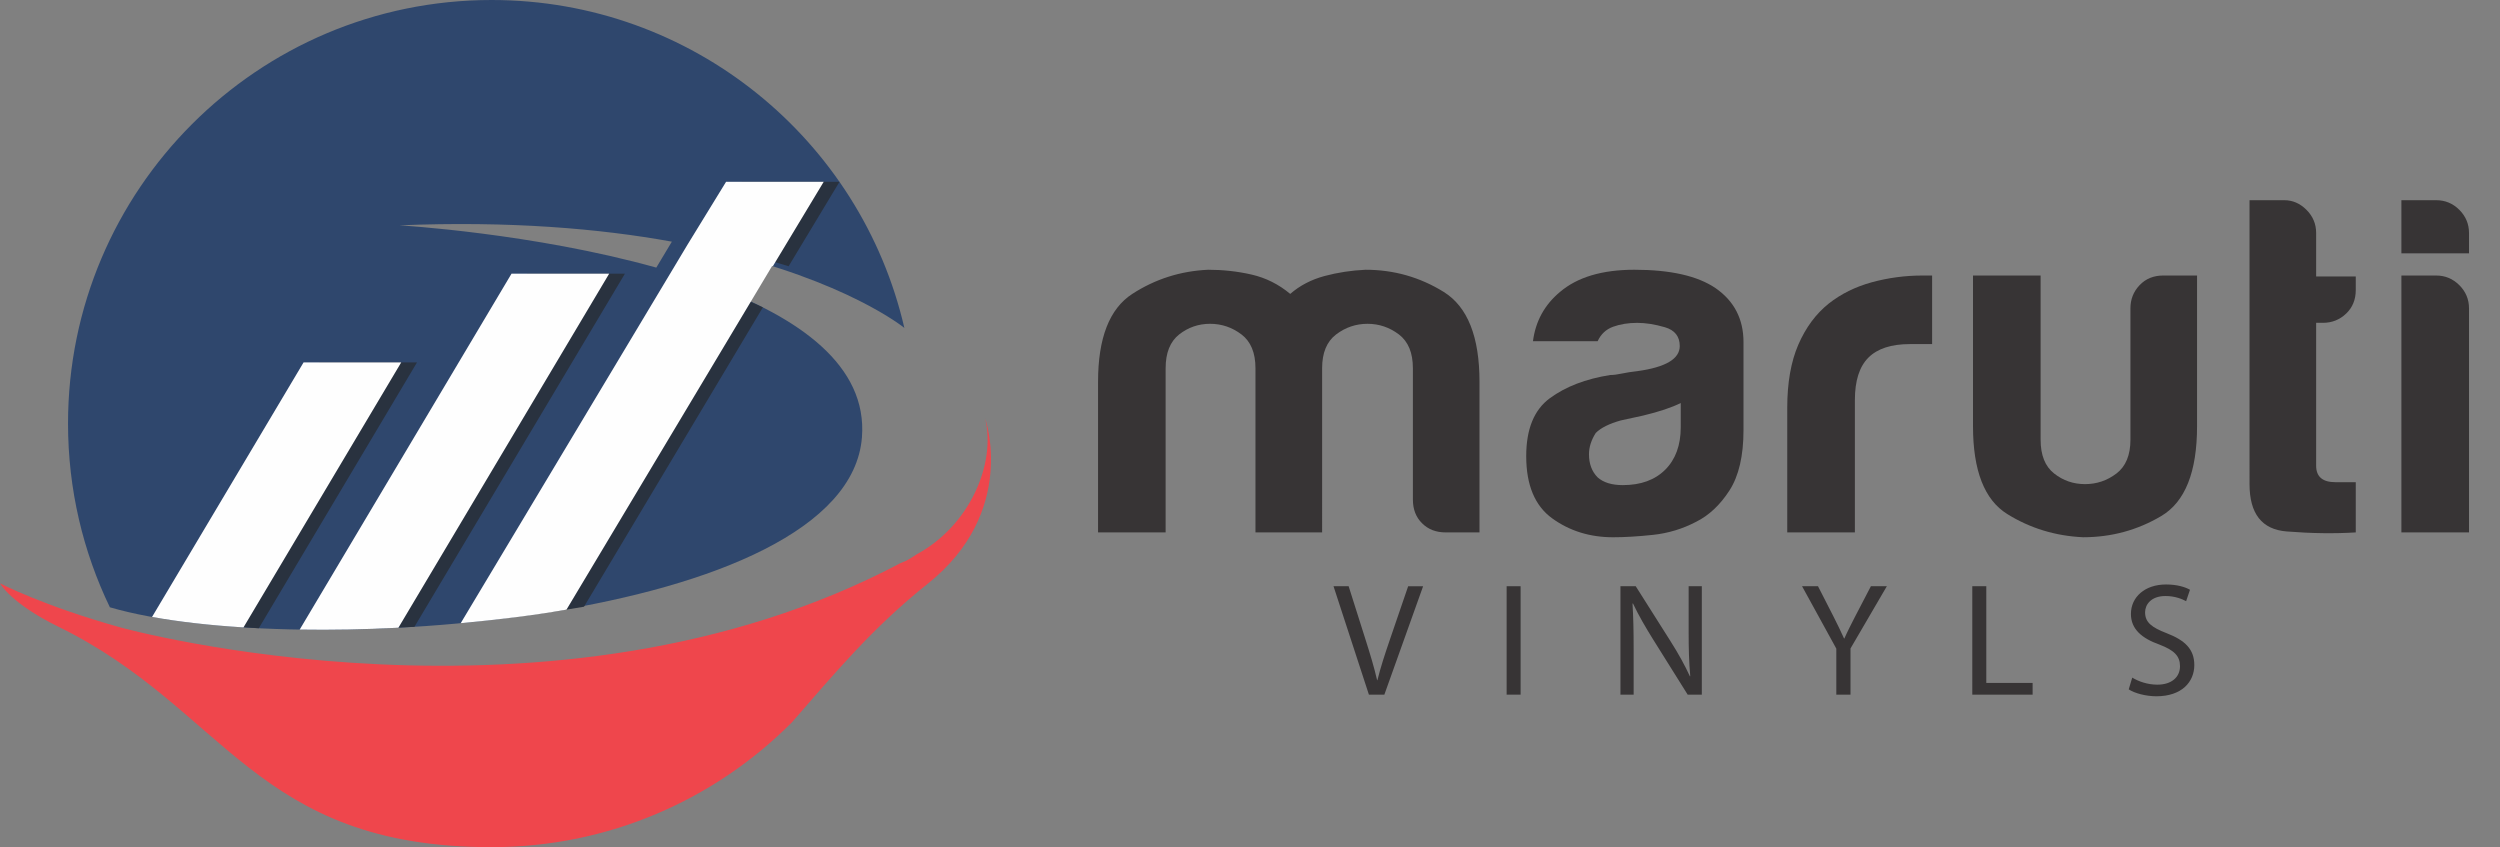 <?xml version="1.0" encoding="utf-8"?>
<!-- Generator: Adobe Illustrator 16.0.0, SVG Export Plug-In . SVG Version: 6.00 Build 0)  -->
<!DOCTYPE svg PUBLIC "-//W3C//DTD SVG 1.1//EN" "http://www.w3.org/Graphics/SVG/1.1/DTD/svg11.dtd">
<svg version="1.1" id="Layer_1" xmlns="http://www.w3.org/2000/svg" xmlns:xlink="http://www.w3.org/1999/xlink" x="0px" y="0px"
	 width="131.262px" height="44.48px" viewBox="0 0 131.262 44.48" enable-background="new 0 0 131.262 44.48" xml:space="preserve">
<rect x="0" y="0" width="131.262" height="44.48" fill="#808080" stroke="none"/>
<g>
	<g>
		<path fill="#373435" d="M69.416,27.954h-3.498v-7.91v-0.709c0-0.813-0.245-1.403-0.735-1.776c-0.49-0.371-1.041-0.558-1.647-0.558
			c-0.609,0-1.15,0.187-1.623,0.558c-0.474,0.373-0.712,0.963-0.712,1.776v8.619h-3.548v-7.91c0-2.299,0.599-3.836,1.799-4.613
			c1.2-0.778,2.527-1.201,3.98-1.268c0.778,0,1.54,0.083,2.283,0.253c0.742,0.17,1.419,0.507,2.028,1.015
			c0.507-0.44,1.106-0.752,1.801-0.939c0.691-0.185,1.411-0.295,2.155-0.329c1.487,0,2.855,0.389,4.107,1.166
			c1.249,0.778,1.875,2.349,1.875,4.715v7.91h-1.773c-0.507,0-0.922-0.158-1.242-0.48c-0.324-0.32-0.482-0.735-0.482-1.243v-6.896
			c0-0.813-0.246-1.403-0.735-1.776c-0.49-0.371-1.04-0.558-1.648-0.558s-1.159,0.187-1.648,0.558
			c-0.49,0.373-0.735,0.963-0.735,1.776v0.709V27.954z"/>
	</g>
	<g>
		<path fill="#373435" d="M89.057,27.396c-0.711,0.372-1.462,0.6-2.256,0.686c-0.794,0.085-1.496,0.127-2.104,0.127
			c-1.218,0-2.283-0.331-3.195-0.99c-0.912-0.657-1.368-1.749-1.368-3.27c0-1.419,0.413-2.434,1.242-3.042
			c0.827-0.608,1.884-1.014,3.169-1.217c0.169,0,0.371-0.025,0.607-0.076c0.237-0.051,0.508-0.093,0.813-0.127
			c1.486-0.203,2.23-0.642,2.23-1.318c0-0.507-0.262-0.837-0.785-0.989c-0.524-0.153-1.008-0.228-1.445-0.228
			c-0.474,0-0.896,0.068-1.268,0.203c-0.372,0.135-0.643,0.388-0.813,0.76h-3.396c0.134-1.047,0.607-1.91,1.418-2.586
			c0.913-0.777,2.216-1.166,3.905-1.166c1.893,0,3.312,0.321,4.26,0.963c0.979,0.676,1.471,1.622,1.471,2.839v4.615
			c0,1.352-0.246,2.408-0.735,3.169C90.316,26.51,89.733,27.059,89.057,27.396z M88.247,21.16c-0.474,0.237-1.134,0.457-1.978,0.66
			l-1.167,0.254c-0.607,0.17-1.048,0.388-1.318,0.659c-0.236,0.372-0.355,0.744-0.355,1.116c0,0.507,0.153,0.913,0.456,1.217
			c0.305,0.27,0.744,0.405,1.319,0.405c0.946,0,1.689-0.27,2.231-0.812c0.54-0.54,0.812-1.284,0.812-2.23V21.16z"/>
	</g>
	<g>
		<path fill="#373435" d="M93.839,27.954v-6.541c0-1.318,0.195-2.425,0.583-3.32c0.39-0.896,0.921-1.615,1.598-2.156
			c0.643-0.506,1.395-0.879,2.256-1.116c0.863-0.235,1.751-0.355,2.663-0.355c0.067,0,0.152,0,0.253,0c0.102,0,0.186,0,0.253,0v3.6
			h-1.165c-0.981,0-1.707,0.237-2.18,0.71c-0.475,0.474-0.71,1.216-0.71,2.231v6.946H93.839z"/>
	</g>
	<g>
		<path fill="#373435" d="M115.356,14.466v7.911c0,2.401-0.626,3.972-1.877,4.716c-1.252,0.742-2.619,1.115-4.106,1.115
			c-1.454-0.067-2.781-0.472-3.98-1.217c-1.2-0.743-1.801-2.282-1.801-4.614v-7.911h3.55v8.621c0,0.811,0.236,1.403,0.711,1.775
			c0.472,0.373,1.015,0.557,1.621,0.557c0.609,0,1.159-0.185,1.649-0.557c0.489-0.372,0.735-0.964,0.735-1.775V16.19
			c0-0.473,0.159-0.879,0.481-1.217c0.319-0.337,0.735-0.507,1.242-0.507H115.356z"/>
	</g>
	<g>
		<path fill="#373435" d="M123.689,27.954c-1.116,0.069-2.325,0.054-3.626-0.05c-1.301-0.102-1.952-0.929-1.952-2.485V10.511h1.824
			c0.44,0,0.829,0.169,1.167,0.507c0.338,0.338,0.507,0.744,0.507,1.217v2.281h2.08v0.71c0,0.507-0.171,0.922-0.508,1.242
			c-0.338,0.321-0.745,0.482-1.217,0.482h-0.355v7.504c0,0.576,0.338,0.863,1.015,0.863h1.065V27.954z"/>
	</g>
	<g>
		<path fill="#373435" d="M126.085,10.511h1.826c0.473,0,0.878,0.169,1.216,0.507c0.338,0.338,0.508,0.744,0.508,1.217V13.3h-3.55
			V10.511z M126.085,14.466h1.826c0.473,0,0.878,0.17,1.216,0.507c0.338,0.338,0.508,0.744,0.508,1.217v11.763h-3.55V14.466z"/>
	</g>
	<g>
		<path fill="#373435" d="M71.874,36.472l-1.858-5.692h0.794l0.888,2.805c0.244,0.77,0.455,1.461,0.607,2.128h0.016
			c0.161-0.659,0.397-1.377,0.651-2.119l0.963-2.813h0.785l-2.035,5.692H71.874z"/>
	</g>
	<g>
		<path fill="#373435" d="M79.839,30.78v5.692h-0.734V30.78H79.839z"/>
	</g>
	<g>
		<path fill="#373435" d="M85.081,36.472V30.78h0.803l1.823,2.881c0.423,0.665,0.753,1.268,1.022,1.85l0.017-0.008
			c-0.067-0.761-0.084-1.455-0.084-2.342V30.78h0.692v5.692h-0.743l-1.808-2.888c-0.396-0.635-0.775-1.284-1.064-1.9l-0.024,0.01
			c0.043,0.716,0.059,1.4,0.059,2.346v2.433H85.081z"/>
	</g>
	<g>
		<path fill="#373435" d="M96.415,36.472v-2.416l-1.798-3.276h0.837l0.803,1.571c0.219,0.432,0.387,0.777,0.565,1.173h0.016
			c0.162-0.37,0.355-0.741,0.575-1.173l0.818-1.571h0.837l-1.908,3.268v2.425H96.415z"/>
	</g>
	<g>
		<path fill="#373435" d="M103.555,30.78h0.735v5.076h2.432v0.616h-3.167V30.78z"/>
	</g>
	<g>
		<path fill="#373435" d="M111.953,35.578c0.33,0.203,0.811,0.37,1.317,0.37c0.751,0,1.191-0.396,1.191-0.971
			c0-0.531-0.304-0.835-1.072-1.13c-0.93-0.331-1.505-0.812-1.505-1.612c0-0.889,0.735-1.547,1.842-1.547
			c0.583,0,1.006,0.134,1.259,0.278l-0.203,0.599c-0.187-0.1-0.566-0.271-1.081-0.271c-0.777,0-1.073,0.466-1.073,0.854
			c0,0.532,0.346,0.794,1.133,1.098c0.962,0.373,1.451,0.838,1.451,1.674c0,0.877-0.65,1.638-1.992,1.638
			c-0.549,0-1.148-0.16-1.452-0.363L111.953,35.578z"/>
	</g>
</g>
<g>
	<g>
		<path fill-rule="evenodd" clip-rule="evenodd" fill="#EF464C" d="M47.283,29.565c0.101-0.042,0.202-0.084,0.304-0.127
			c0,0,0.214-0.112,0.543-0.334l0.001-0.001c2.763-1.487,4.17-4.726,3.598-7.122c0,0,1.717,4.899-3.027,8.675
			c-2.861,2.276-4.87,4.682-7.124,7.271l0,0c-4.028,4.047-9.604,6.553-15.765,6.553c-12.452,0-13.946-7.266-22.744-11.573
			C0.557,31.677,0,30.628,0,30.628s2.267,1.183,6.312,2.312C6.312,32.94,29.006,39.241,47.283,29.565"/>
	</g>
	<g>
		<path fill-rule="evenodd" clip-rule="evenodd" fill="#2F476D" d="M35.276,12.688c-3.771-0.684-8.502-1.094-14.305-0.857
			c0,0,7.002,0.407,13.488,2.22L35.276,12.688z M25.812,0c10.556,0,19.394,7.354,21.671,17.217c0,0-3.032-2.486-10.112-4.101v1.868
			c4.547,1.674,8.185,4.2,7.885,7.98c-0.766,9.679-29.731,11.782-39.487,8.921c-1.407-2.919-2.197-6.19-2.197-9.647
			C3.572,9.957,13.53,0,25.812,0z"/>
	</g>
	<g>
		<path fill-rule="evenodd" clip-rule="evenodd" fill="#29323F" d="M13.587,32.987c-1.767-0.11-3.365-0.34-4.774-0.594l7.955-13.364
			h5.126L13.587,32.987z M21.76,32.911c-1.773,0.094-3.518,0.125-5.185,0.098l11.11-18.639h5.126L21.76,32.911z M35.866,14.576
			c1.47,0.441,2.895,0.958,4.188,1.563l-9.39,15.716c-1.815,0.317-3.692,0.563-5.571,0.74L35.866,14.576z M41.406,13.979
			c-1.286-0.404-2.765-0.793-4.447-1.129l1.993-3.306h5.127L41.406,13.979z"/>
	</g>
	<g>
		<path fill-rule="evenodd" clip-rule="evenodd" fill="#FEFEFE" d="M12.784,32.942c-1.767-0.11-3.391-0.295-4.801-0.549
			l7.955-13.364h5.127L12.784,32.942z"/>
	</g>
	<g>
		<path fill-rule="evenodd" clip-rule="evenodd" fill="#FEFEFE" d="M20.918,32.959c-1.772,0.091-3.519,0.124-5.183,0.097
			L26.857,14.37h5.127L20.918,32.959z"/>
	</g>
	<g>
		<path fill-rule="evenodd" clip-rule="evenodd" fill="#FEFEFE" d="M36.104,12.835L36.104,12.835l2.018-3.289h5.126l-2.671,4.433
			l-0.037-0.012L29.743,32.009c-1.814,0.319-3.675,0.534-5.554,0.711L36.104,12.835z"/>
	</g>
</g>
</svg>
